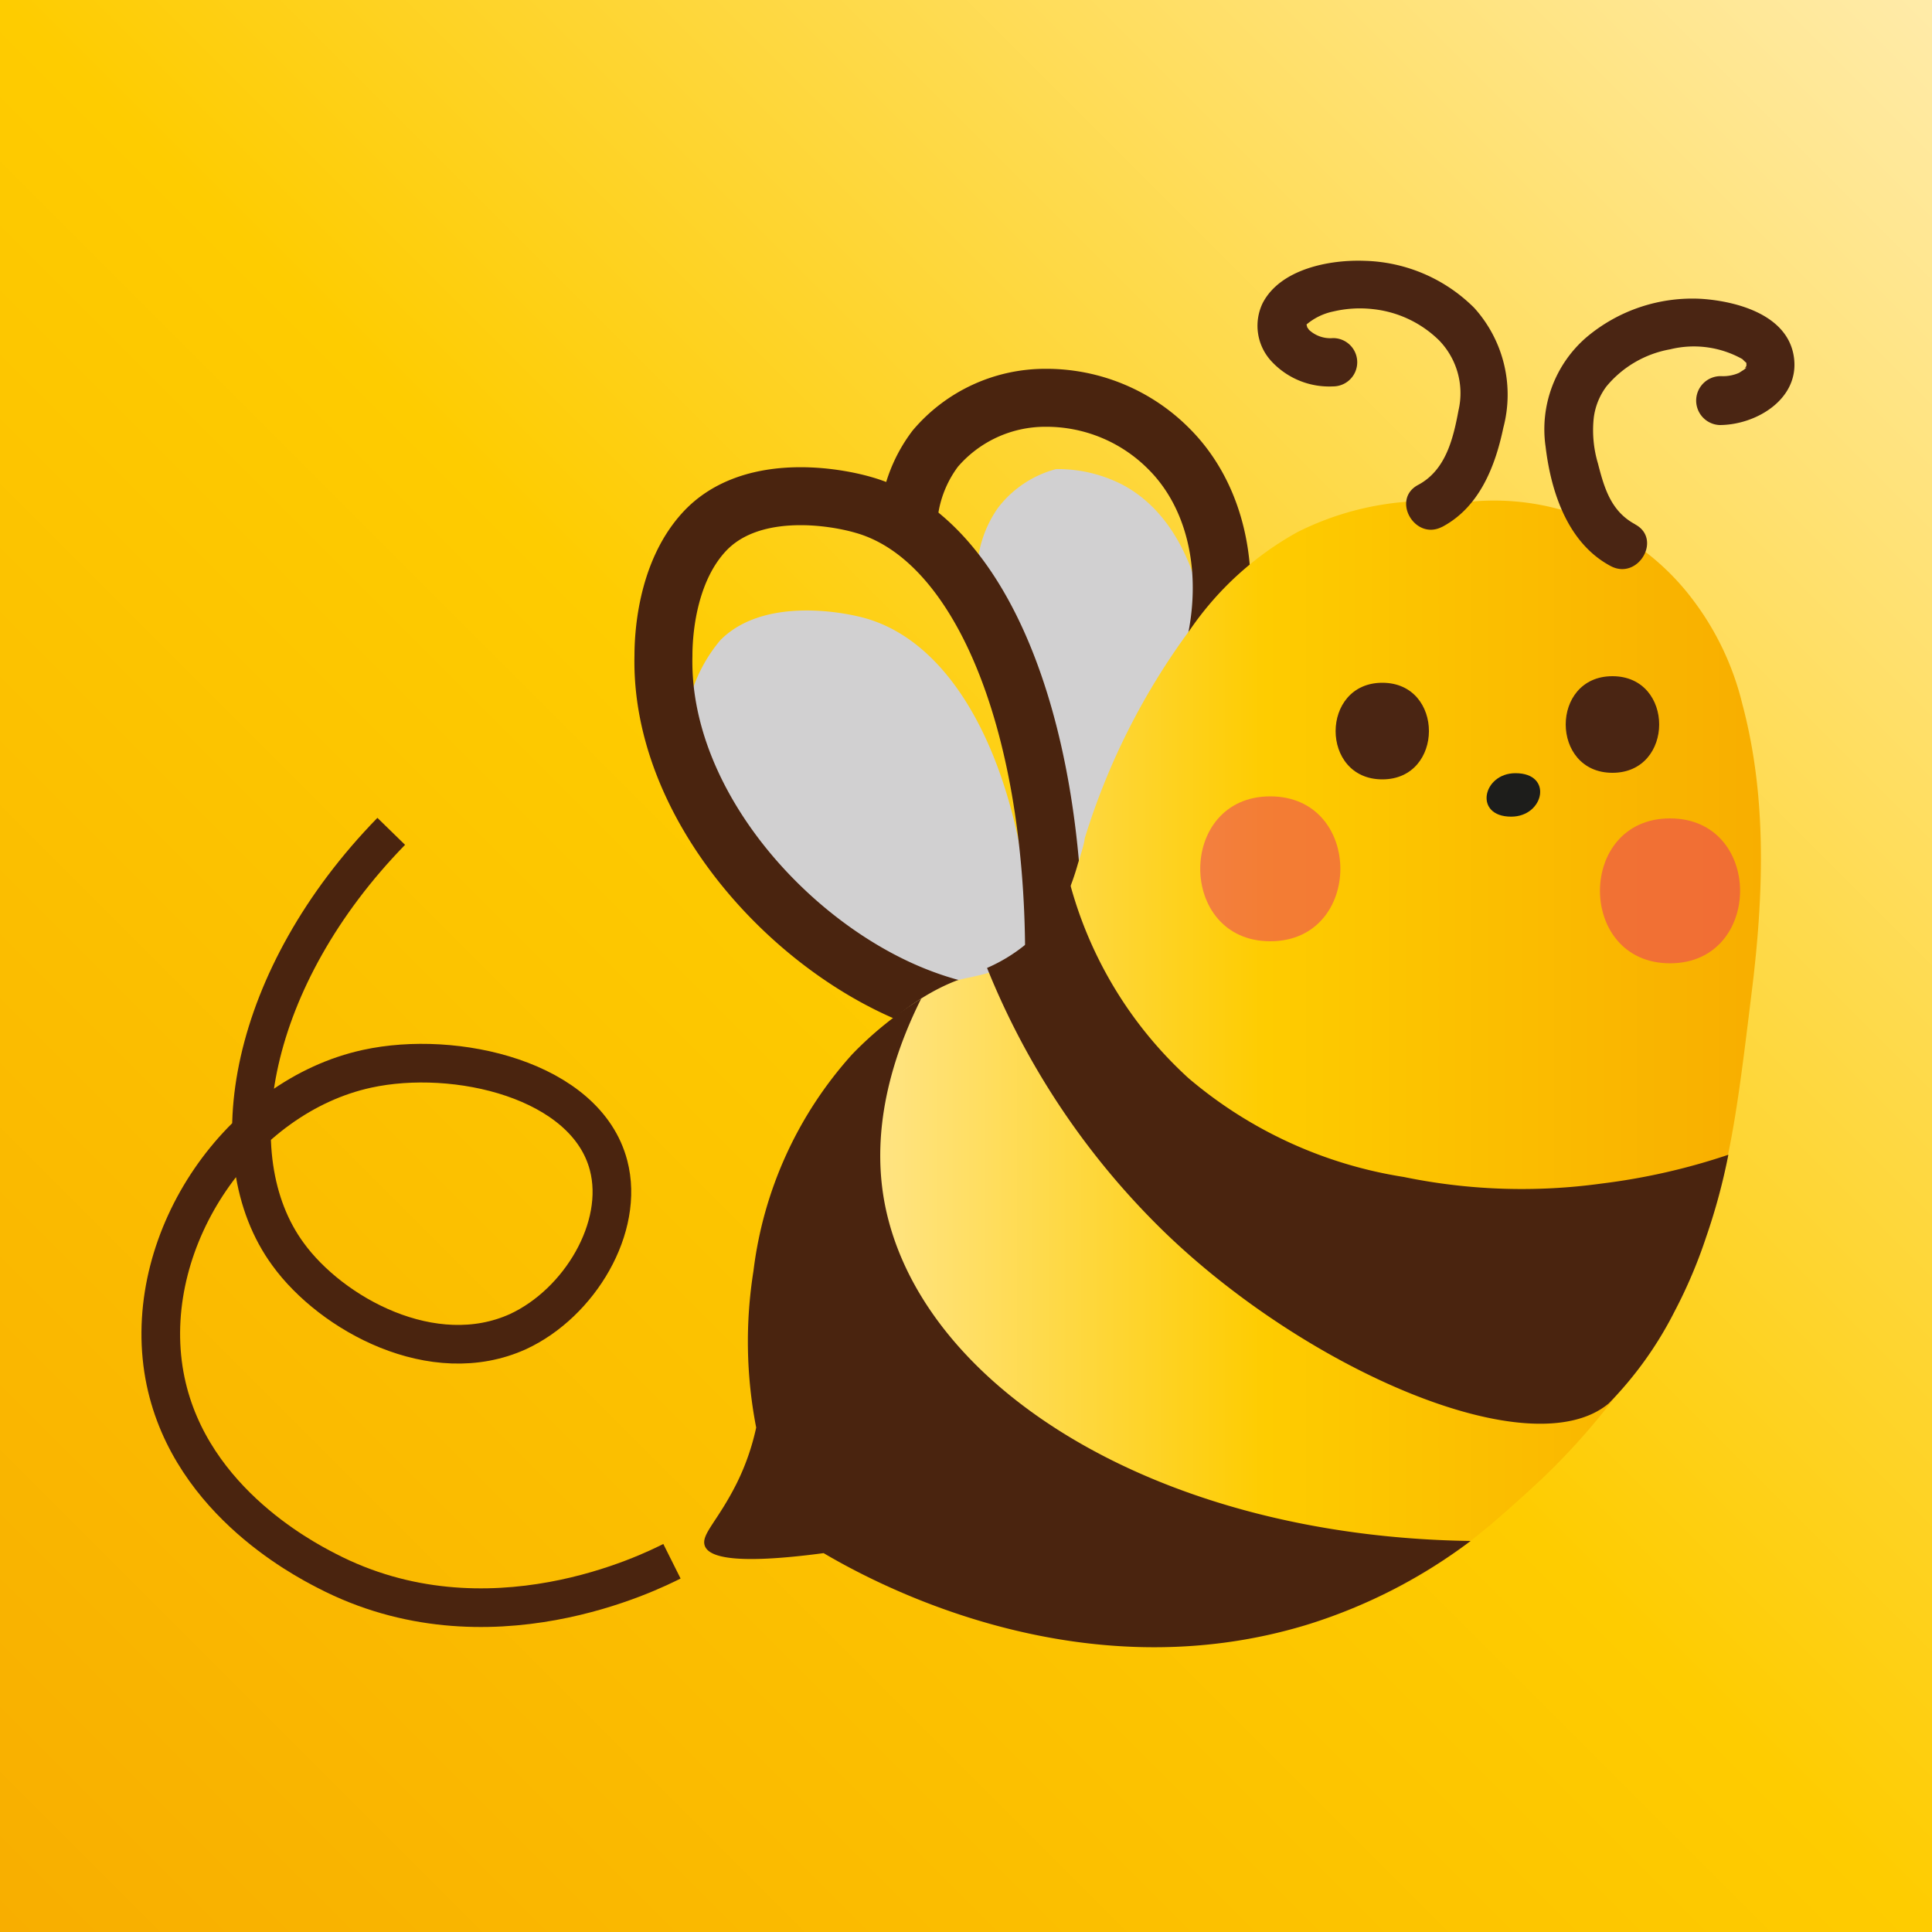 <svg xmlns="http://www.w3.org/2000/svg" xmlns:xlink="http://www.w3.org/1999/xlink" viewBox="0 0 100 100"><defs><style>.cls-1{fill:url(#linear-gradient);}.cls-2{fill:#d1d0d1;}.cls-3,.cls-4{fill:none;stroke:#4a240f;stroke-miterlimit:10;}.cls-3{stroke-width:3px;}.cls-4{stroke-width:2px;}.cls-5{fill:url(#Gold);}.cls-6{fill:#1d1d1b;}.cls-7{fill:#4a2513;}.cls-8{fill:#4a240f;}.cls-9{opacity:0.45;}.cls-10{fill:#e71d73;}</style><linearGradient id="linear-gradient" x1="100" x2="0" y2="100" gradientUnits="userSpaceOnUse"><stop offset="0" stop-color="#ffeba9"/><stop offset="0.5" stop-color="#fecc00"/><stop offset="1" stop-color="#f8ae00"/></linearGradient><linearGradient id="Gold" x1="39.79" y1="55.44" x2="91.15" y2="55.44" xlink:href="#linear-gradient"/></defs><g id="Layer_2" data-name="Layer 2"><g id="Layer_1-2" data-name="Layer 1"><rect class="cls-1" width="100" height="100"/><path class="cls-2" d="M51.17,32.36a6,6,0,0,1,.49-6.08,5.59,5.59,0,0,1,3-2,7.32,7.32,0,0,1,3.48.83c4.4,2.38,4.9,9.27,4.36,13.17a19.21,19.21,0,0,1-4,8.93,21.86,21.86,0,0,1-3.16,3.34"/><path class="cls-3" d="M47,27.22a7,7,0,0,1,1.41-4,7.47,7.47,0,0,1,5.69-2.63,8.93,8.93,0,0,1,6.39,2.63c2.93,2.91,3.57,7.89,1.66,12.58"/><path class="cls-2" d="M49.23,53.46a16,16,0,0,1-1.9-.53c-6-2.08-12.06-8.17-11.9-14.55a7.92,7.92,0,0,1,1.85-5.24c2.08-2.11,5.87-1.57,7.4-1.17,5.32,1.41,8.76,9.11,8.79,19.08"/><path class="cls-3" d="M49.81,52.32a16.76,16.76,0,0,1-2.13-.65c-6.73-2.53-13.52-10-13.34-17.73,0-.86.1-4.2,2.08-6.38C38.74,25,43,25.64,44.71,26.14c6,1.71,9.82,11.09,9.85,23.25"/><path class="cls-4" d="M34.78,80.81c-1,.5-9.54,4.83-17.88.49-1.26-.65-7.43-3.86-8.44-10.42C7.41,64,12.47,56.74,19,55.32c4.57-1,11.34.56,12.5,5,.84,3.21-1.5,7.12-4.68,8.6-4.4,2-9.67-.91-11.91-4-3.71-5.06-2-14.36,5.34-21.89"/><path class="cls-5" d="M90.18,36.43a14.62,14.62,0,0,0-2.53-5.35,12.87,12.87,0,0,0-12-5.06,15.16,15.16,0,0,0-8.49,1.52,16.31,16.31,0,0,0-5.56,5.05,35.92,35.92,0,0,0-5.46,10.82c0,.16-.14.64-.34,1.27a13,13,0,0,1-1.35,3.17,9,9,0,0,1-.73,1c-1.38,1.57-3.63,1.68-4.25,1.92C45.05,52.5,41,58,41.15,62.72a41.81,41.81,0,0,0,1.42,9.1c.09.28.45,1.25,0,1.82s-1.41.16-2.13.81a1.78,1.78,0,0,0-.5,2c.51.73,2-.18,4.65.5a5.92,5.92,0,0,1,1.41.51,7.22,7.22,0,0,1,2.83,3.44c1.27,2.13,3.93,2.71,7.69,3.53A23.29,23.29,0,0,0,67,84.25c6-1.47,9.66-4.84,12.13-7.08a35,35,0,0,0,8.19-11c2.08-4.44,2.5-7.88,3.34-14.76C91.35,45.92,91.4,41,90.18,36.43Z"/><path class="cls-6" d="M78.22,42.27c1.7,0,2.19-2.25.22-2.25-1.7,0-2.18,2.25-.22,2.25Z"/><path class="cls-7" d="M71.55,40.34c3.21,0,3.22-5,0-5s-3.23,5,0,5Z"/><path class="cls-7" d="M83.46,40c3.22,0,3.23-5,0-5s-3.22,5,0,5Z"/><path class="cls-8" d="M72.66,60.92a30.22,30.22,0,0,0,10.24.34,33.28,33.28,0,0,0,6.56-1.49A31.51,31.51,0,0,1,88.32,64a25.45,25.45,0,0,1-1.65,3.89,19.21,19.21,0,0,1-3.4,4.75c-4,3.34-15.61-1.72-23-8.87a39.73,39.73,0,0,1-9.18-13.67,8.53,8.53,0,0,0,2.26-1.44A8.73,8.73,0,0,0,55.4,45.8a21,21,0,0,0,6.11,10A22.59,22.59,0,0,0,72.66,60.92Z"/><path class="cls-8" d="M47.68,51.69c-2.5,5-2.25,8.64-1.9,10.54,1.77,9.46,14,17.3,30.34,17.53a27.71,27.71,0,0,1-8.32,4.29c-11.92,3.71-22.6-2.15-25.17-3.66-4.6.61-5.94.21-6.15-.38s.66-1.25,1.66-3.25a12.35,12.35,0,0,0,1-2.87A23.27,23.27,0,0,1,39,65.78a20.42,20.42,0,0,1,5.1-11.2A18.42,18.42,0,0,1,47.68,51.69Z"/><g class="cls-9"><path class="cls-10" d="M65.75,48.72c4.83,0,4.84-7.5,0-7.5s-4.83,7.5,0,7.5Z"/></g><g class="cls-9"><path class="cls-10" d="M86.44,49.86c4.83,0,4.84-7.5,0-7.5s-4.83,7.5,0,7.5Z"/></g><path class="cls-7" d="M84.64,27.14c-1.25-.67-1.6-1.86-1.93-3.15a6,6,0,0,1-.22-2.34A3.41,3.41,0,0,1,83.15,20a5.54,5.54,0,0,1,3.3-1.92,5.13,5.13,0,0,1,3.74.51s.08.09.2.19h0c0,.06,0,.07,0,0s0-.05,0,.07,0-.22,0-.06,0-.18,0,0a.75.75,0,0,1,0,.16c.06-.12,0,0,0,0s-.13.16,0,.08-.11.09-.13.11l-.25.16a2.05,2.05,0,0,1-.89.17A1.25,1.25,0,0,0,89,22c1.91,0,4.17-1.36,3.85-3.53s-2.93-2.87-4.75-3a8.5,8.5,0,0,0-6,2A6.29,6.29,0,0,0,80,23.12c.28,2.36,1.15,5,3.37,6.18,1.42.75,2.68-1.41,1.26-2.16Z"/><path class="cls-7" d="M74.61,27.29c1.93-1,2.77-3.09,3.2-5.14a6.7,6.7,0,0,0-1.5-6.21,8.33,8.33,0,0,0-5.68-2.44c-1.81-.07-4.37.42-5.28,2.2a2.7,2.7,0,0,0,.46,3A4.07,4.07,0,0,0,69,20a1.25,1.25,0,0,0,0-2.5,1.62,1.62,0,0,1-1.29-.47c.11.12-.06-.1-.09-.15.09.17,0-.06,0-.13s0,.17,0,.05-.08.17,0,0c0,0,.08-.06,0,0a3.12,3.12,0,0,1,1.4-.68A6,6,0,0,1,71.06,16a5.75,5.75,0,0,1,3.43,1.62,3.93,3.93,0,0,1,1,3.63c-.28,1.51-.68,3.1-2.09,3.85s-.16,2.92,1.26,2.16Z"/></g></g></svg>